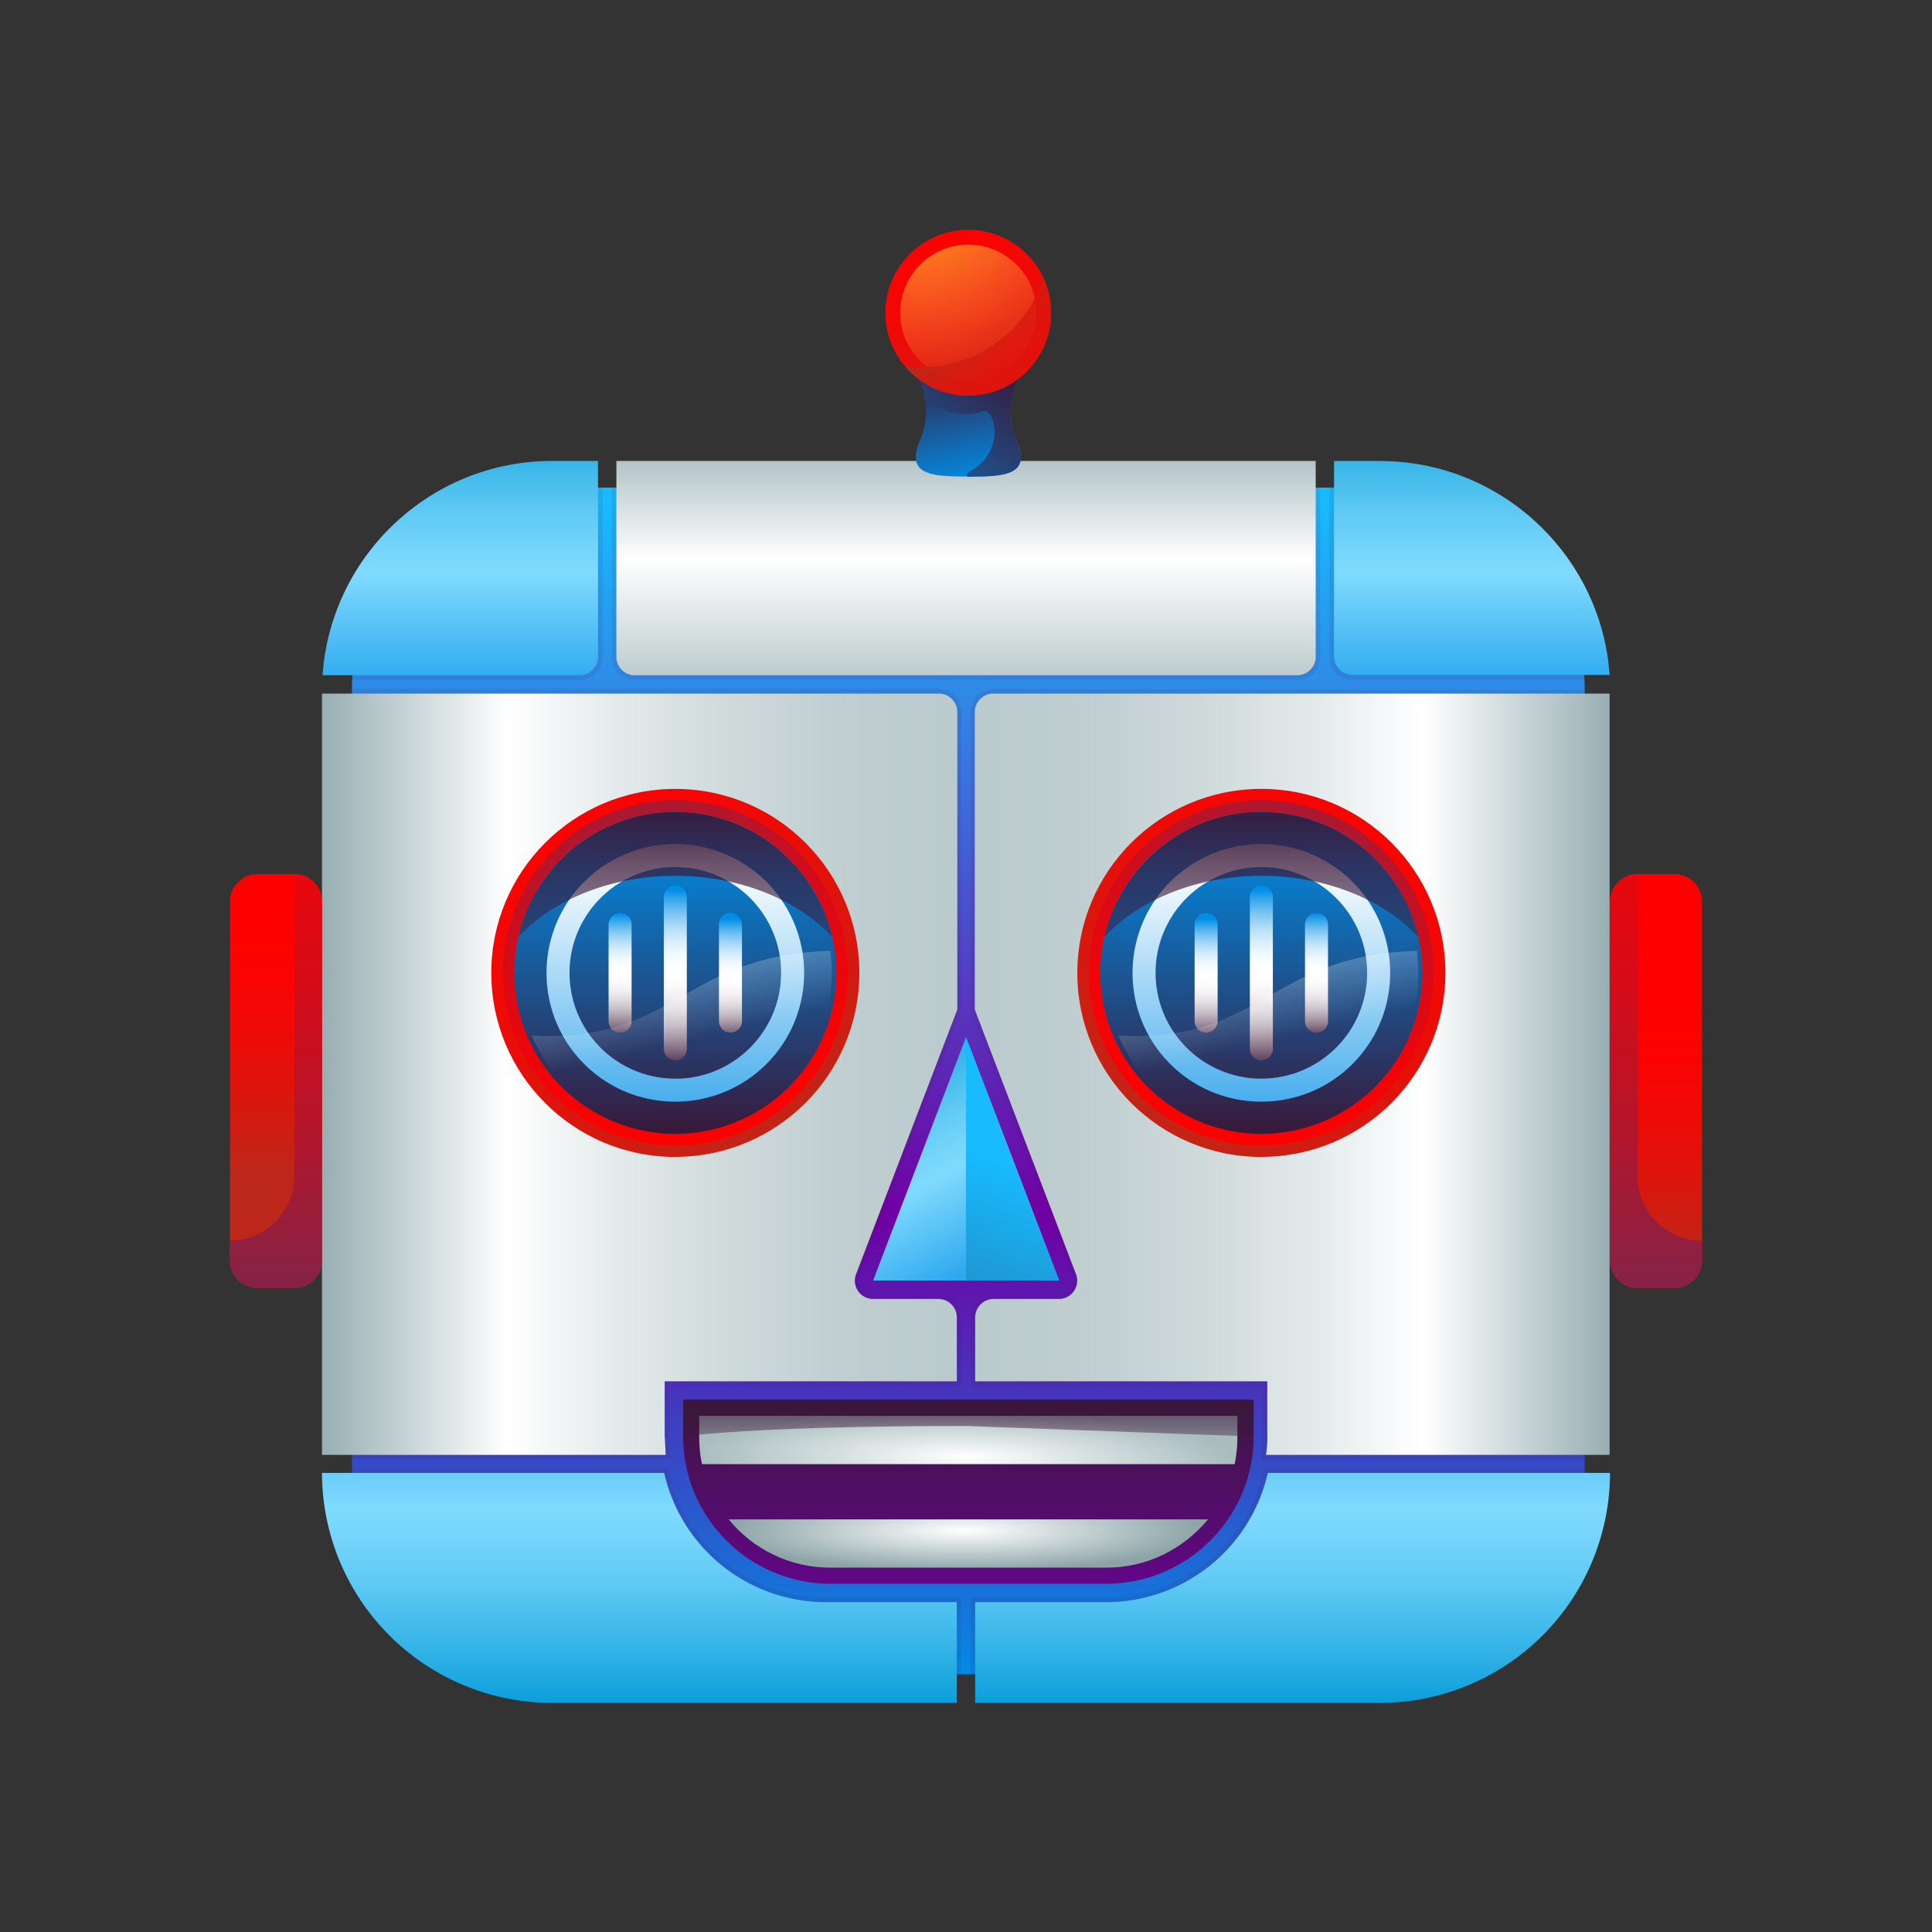 <svg xmlns="http://www.w3.org/2000/svg" xmlns:xlink="http://www.w3.org/1999/xlink" width="800" height="800" viewBox="0 0 24 24" fill="none" xmlns:v="https://vecta.io/nano"><rect x="0" y="0" width="24" height="24" fill="#333333" stroke="none"/><path d="M6.886 6.057c-1.389 0-2.514 1.126-2.514 2.514v9.714c0 1.389 1.126 2.514 2.514 2.514h10.286c1.388 0 2.514-1.126 2.514-2.514V8.571c0-1.389-1.126-2.514-2.514-2.514H6.886z" fill="url(#A)"/><g opacity=".3" fill="#4f0940"><path opacity=".3" d="M17.171 6.057h-.657V8.16c0 .16.126.286.286.286h2.88c-.063-1.331-1.166-2.389-2.509-2.389zm-9.571 0V8.16c0 .16.126.286.286.286h8.229c.16 0 .286-.126.286-.286V6.057H7.6zm-.714 0c-1.343 0-2.446 1.057-2.509 2.389H7.2c.16 0 .286-.126.286-.286V6.057h-.6zm5.171 2.789v3.709l1.257 3.297c.023.051.011.109-.017.16s-.086.074-.143.074h-.811c-.16 0-.286.126-.286.286v.851h3.629v.629c0 .069-.006.143-.011.217l-.006.063h4.017v-9.56l-7.343-.011c-.16 0-.286.126-.286.286z"/><path opacity=".3" d="M19.686 18.24h-3.983l-.011.046c-.206.903-1.023 1.56-1.948 1.56h-1.686v.954h5.114c1.389 0 2.514-1.126 2.514-2.514v-.046zm-8.029-9.68H4.371v9.566h3.96l-.006-.063-.011-.217v-.629h3.629v-.851c0-.16-.126-.286-.286-.286h-.811a.18.18 0 0 1-.143-.074c-.034-.045-.04-.103-.017-.16l1.257-3.297V8.84c0-.154-.126-.28-.286-.28z"/><path opacity=".3" d="M8.309 18.286l-.011-.046H4.371v.046c0 1.389 1.126 2.514 2.514 2.514h5.057v-.954h-1.686c-.926 0-1.749-.652-1.949-1.56z"/></g><path d="M21.143 11.2v4.457c0 .189-.154.343-.343.343h-.457c-.189 0-.343-.154-.343-.343V11.2c0-.189.154-.343.343-.343h.457c.189 0 .343.154.343.343z" fill="url(#B)"/><path d="M4 11.2v4.457c0 .189-.154.343-.343.343H3.2c-.189 0-.343-.154-.343-.343V11.2c0-.189.154-.343.343-.343h.457c.189 0 .343.154.343.343z" fill="url(#C)"/><path d="M20 11.2v4.457c0 .189.154.343.343.343h.457c.189 0 .343-.154.343-.343v-.246c-.44 0-.8-.36-.8-.8v-3.754c-.189 0-.343.154-.343.343z" fill="url(#D)"/><path d="M15.749 18.297a2.06 2.06 0 0 1-2.006 1.606h-1.629v1.251h5.029A2.86 2.86 0 0 0 20 18.297h-4.251z" fill="url(#E)"/><path d="M17.143 5.726h-.571v2.429a.23.23 0 0 0 .229.229h3.194c-.103-1.48-1.343-2.657-2.851-2.657z" fill="url(#F)"/><path d="M4.006 8.388H7.2a.23.23 0 0 0 .229-.229V5.726h-.571c-1.509 0-2.749 1.177-2.851 2.663z" fill="url(#G)"/><path d="M7.886 8.388h8.229a.23.23 0 0 0 .229-.229V5.726H7.657v2.429a.23.23 0 0 0 .229.234z" fill="url(#H)"/><path d="M8.257 17.845v-.686h3.629v-.794a.23.23 0 0 0-.229-.229h-.811c-.16 0-.269-.16-.211-.309l1.257-3.286V8.845a.23.23 0 0 0-.229-.229H4v9.457h4.269l-.011-.228z" fill="url(#I)"/><path d="M15.743 17.845v-.686h-3.629v-.794a.23.23 0 0 1 .229-.229h.811c.16 0 .269-.16.212-.309l-1.257-3.286V8.845a.23.23 0 0 1 .229-.229h7.657v9.457h-4.268c.011-.074.017-.148.017-.228z" fill="url(#J)"/><path d="M8.251 18.297a2.06 2.06 0 0 0 2.006 1.606h1.629v1.251H6.857A2.86 2.86 0 0 1 4 18.297h4.251z" fill="url(#K)"/><path d="M8.389 14.371c1.262 0 2.286-1.023 2.286-2.286S9.651 9.8 8.389 9.8s-2.286 1.023-2.286 2.286 1.023 2.286 2.286 2.286z" fill="url(#L)"/><path d="M8.389 14.229c1.183 0 2.143-.959 2.143-2.143s-.959-2.143-2.143-2.143-2.143.959-2.143 2.143.959 2.143 2.143 2.143z" fill="url(#M)"/><path d="M8.389 14.085a2 2 0 1 0 0-4 2 2 0 1 0 0 4z" fill="url(#N)"/><path d="M8.389 10.485a1.6 1.6 0 0 0-1.6 1.6c0 .886.714 1.6 1.6 1.6s1.6-.714 1.6-1.6a1.6 1.6 0 0 0-1.6-1.6zm0 2.914c-.726 0-1.314-.588-1.314-1.314s.589-1.314 1.314-1.314 1.314.588 1.314 1.314S9.114 13.4 8.389 13.4z" fill="url(#O)"/><path d="M8.246 11.143v1.886c0 .08.063.143.143.143s.143-.063.143-.143v-1.886c0-.08-.063-.143-.143-.143s-.143.063-.143.143z" fill="url(#P)"/><path d="M7.56 11.485v1.2c0 .08.063.143.143.143s.143-.063.143-.143v-1.2c0-.08-.063-.143-.143-.143s-.143.063-.143.143z" fill="url(#Q)"/><path d="M9.217 11.485v1.2c0 .08-.063.143-.143.143s-.143-.063-.143-.143v-1.2c0-.08.063-.143.143-.143.074 0 .143.063.143.143z" fill="url(#R)"/><path d="M8.389 10.88c.811 0 1.526.303 1.949.76-.206-.891-1-1.554-1.949-1.554A2 2 0 0 0 6.44 11.64c.423-.457 1.137-.76 1.949-.76z" fill="url(#S)"/><path d="M15.669 14.371c1.262 0 2.286-1.023 2.286-2.286S16.931 9.8 15.669 9.8s-2.286 1.023-2.286 2.286 1.023 2.286 2.286 2.286z" fill="url(#T)"/><path d="M15.669 14.229c1.184 0 2.143-.959 2.143-2.143s-.959-2.143-2.143-2.143-2.143.959-2.143 2.143.959 2.143 2.143 2.143z" fill="url(#U)"/><path d="M15.669 14.085a2 2 0 1 0 0-4 2 2 0 1 0 0 4z" fill="url(#V)"/><path d="M14.069 12.085c0 .886.714 1.6 1.6 1.6s1.6-.714 1.6-1.6a1.6 1.6 0 0 0-3.2 0zm.286 0c0-.726.589-1.314 1.314-1.314s1.314.588 1.314 1.314-.589 1.314-1.314 1.314-1.314-.588-1.314-1.314z" fill="url(#W)"/><path d="M15.812 11.143v1.886c0 .08-.063.143-.143.143s-.143-.063-.143-.143v-1.886c0-.08.063-.143.143-.143s.143.063.143.143z" fill="url(#X)"/><path d="M16.497 11.485v1.2c0 .08-.063.143-.143.143s-.143-.063-.143-.143v-1.2c0-.08.063-.143.143-.143s.143.063.143.143z" fill="url(#Y)"/><path d="M14.84 11.485v1.2c0 .08.063.143.143.143s.143-.063.143-.143v-1.2c0-.08-.063-.143-.143-.143-.074 0-.143.063-.143.143z" fill="url(#Z)"/><path d="M15.669 10.88c-.811 0-1.526.303-1.949.76.206-.891 1-1.554 1.949-1.554a2 2 0 0 1 1.949 1.554c-.423-.457-1.137-.76-1.949-.76z" fill="url(#a)"/><path d="M6.606 12.863a1.94 1.94 0 0 0 3.726-.777c0-.091-.006-.183-.017-.274-1.851.057-1.909 1.143-3.709 1.052z" fill="url(#b)"/><path d="M13.892 12.863a1.94 1.94 0 0 0 3.726-.777c0-.091-.006-.183-.017-.274-1.852.057-1.909 1.143-3.709 1.052z" fill="url(#c)"/><path d="M12 12.885l-1.154 3.023h2.314L12 12.885z" fill="url(#d)"/><path d="M12 15.908v-3.023l1.154 3.023H12z" fill="url(#e)"/><path d="M8.486 17.388v.457c0 1.006.823 1.829 1.829 1.829h3.429c1.006 0 1.829-.823 1.829-1.829v-.457H8.486z" fill="url(#f)"/><path d="M15.337 18.188a1.66 1.66 0 0 0 .034-.343v-.257H8.686v.257a1.66 1.66 0 0 0 .034.343h6.617z" fill="url(#g)"/><path d="M8.486 17.845s.829-.131 3.514-.131l3.571.131v-.457H8.486v.457z" fill="url(#h)"/><path d="M15.006 18.874H9.052c.297.366.754.6 1.263.6h3.429c.509 0 .96-.234 1.263-.6z" fill="url(#i)"/><path d="M12.029 5.92c-.468 0-.783-.023-.6-.451a.94.94 0 0 0 0-.726.65.65 0 1 1 1.2 0 .94.94 0 0 0 0 .726c.183.429-.131.451-.6.451z" fill="url(#j)"/><path d="M11.377 4.429c-.006.103.006.206.051.309.029.069.052.143.063.217.269.234.589.206.714.154.149-.057.303.497-.16.749-.04.023-.04.063-.017.063.469 0 .783-.023.6-.451a.94.94 0 0 1 0-.726.64.64 0 0 0 .029-.423l-.714-.217-.566.326z" fill="url(#k)"/><use xlink:href="#p" fill="red"/><use xlink:href="#p" fill="url(#l)"/><path opacity=".75" d="M12.029 4.731c.467 0 .846-.379.846-.846s-.379-.846-.846-.846-.846.379-.846.846.379.846.846.846z" fill="url(#m)"/><path d="M4 11.2v4.457c0 .189-.154.343-.343.343H3.2c-.189 0-.343-.154-.343-.343v-.246c.44 0 .8-.36.8-.8v-3.754c.189 0 .343.154.343.343z" fill="url(#n)"/><path d="M12.96 3.451c-.2.64-.8 1.109-1.509 1.109-.074 0-.143-.006-.211-.017a1.02 1.02 0 0 0 .789.371 1.03 1.03 0 0 0 1.028-1.029c0-.154-.034-.303-.097-.434z" fill="url(#o)"/><defs><linearGradient id="A" x1="12.029" y1="20.952" x2="12.029" y2="6.233" xlink:href="#q"><stop stop-color="#008ee6"/><stop offset=".397" stop-color="#7000a3"/><stop offset="1" stop-color="#17bbfe"/></linearGradient><linearGradient id="B" x1="20.571" y1="15.609" x2="20.571" y2="12.425" xlink:href="#q"><stop stop-color="#bd2719"/><stop offset=".215" stop-color="#d41a10"/><stop offset=".505" stop-color="#ec0c07"/><stop offset=".774" stop-color="#fa0302"/><stop offset="1" stop-color="red"/></linearGradient><linearGradient id="C" x1="3.429" y1="14.552" x2="3.429" y2="11.348" xlink:href="#q"><stop stop-color="#bd2719"/><stop offset=".215" stop-color="#d41a10"/><stop offset=".505" stop-color="#ec0c07"/><stop offset=".774" stop-color="#fa0302"/><stop offset="1" stop-color="red"/></linearGradient><linearGradient id="D" x1="20.571" y1="17.333" x2="20.571" y2="7.783" xlink:href="#q"><stop stop-color="#612d5b"/><stop offset=".148" stop-color="#872245"/><stop offset=".339" stop-color="#b2162c"/><stop offset=".524" stop-color="#d30c19"/><stop offset=".701" stop-color="#eb060b"/><stop offset=".863" stop-color="#fa0103"/><stop offset="1" stop-color="red"/></linearGradient><linearGradient id="E" x1="16.057" y1="16.152" x2="16.057" y2="21.338" xlink:href="#q"><stop stop-color="#008ee6"/><stop offset=".497" stop-color="#80dafe"/><stop offset=".568" stop-color="#76d5fb"/><stop offset=".689" stop-color="#5cc8f3"/><stop offset=".843" stop-color="#32b2e6"/><stop offset="1" stop-color="#0099d6"/></linearGradient><linearGradient id="F" x1="18.282" y1="9.238" x2="18.282" y2="4.983" xlink:href="#q"><stop stop-color="#008ee6"/><stop offset=".497" stop-color="#80dafe"/><stop offset=".568" stop-color="#76d5fb"/><stop offset=".689" stop-color="#5cc8f3"/><stop offset=".843" stop-color="#32b2e6"/><stop offset="1" stop-color="#0099d6"/></linearGradient><linearGradient id="G" x1="5.718" y1="9.238" x2="5.718" y2="4.983" xlink:href="#q"><stop stop-color="#008ee6"/><stop offset=".497" stop-color="#80dafe"/><stop offset=".568" stop-color="#76d5fb"/><stop offset=".689" stop-color="#5cc8f3"/><stop offset=".843" stop-color="#32b2e6"/><stop offset="1" stop-color="#0099d6"/></linearGradient><linearGradient id="H" x1="12" y1="8.438" x2="12" y2="5.293" xlink:href="#q"><stop stop-color="#bbcacc"/><stop offset=".472" stop-color="#fff"/><stop offset="1" stop-color="#99afb3"/></linearGradient><linearGradient id="I" x1="11.754" y1="13.342" x2="4.021" y2="13.342" xlink:href="#q"><stop stop-color="#bbcacc"/><stop offset=".158" stop-color="#c0ced0"/><stop offset=".342" stop-color="#ced9da"/><stop offset=".538" stop-color="#e5ebec"/><stop offset=".704" stop-color="#fff"/><stop offset="1" stop-color="#99afb3"/></linearGradient><linearGradient id="J" x1="12.246" y1="13.342" x2="19.979" y2="13.342" xlink:href="#q"><stop stop-color="#bbcacc"/><stop offset=".158" stop-color="#c0ced0"/><stop offset=".342" stop-color="#ced9da"/><stop offset=".538" stop-color="#e5ebec"/><stop offset=".704" stop-color="#fff"/><stop offset="1" stop-color="#99afb3"/></linearGradient><linearGradient id="K" x1="7.943" y1="16.152" x2="7.943" y2="21.338" xlink:href="#q"><stop stop-color="#008ee6"/><stop offset=".497" stop-color="#80dafe"/><stop offset=".568" stop-color="#76d5fb"/><stop offset=".689" stop-color="#5cc8f3"/><stop offset=".843" stop-color="#32b2e6"/><stop offset="1" stop-color="#0099d6"/></linearGradient><linearGradient id="L" x1="9.822" y1="14.246" x2="6.308" y2="8.96" xlink:href="#q"><stop stop-color="#bd2719"/><stop offset=".215" stop-color="#d41a10"/><stop offset=".505" stop-color="#ec0c07"/><stop offset=".774" stop-color="#fa0302"/><stop offset="1" stop-color="red"/></linearGradient><linearGradient id="M" x1="7.316" y1="8.179" x2="9.011" y2="14.369" xlink:href="#q"><stop stop-color="#612d5b"/><stop offset=".148" stop-color="#872245"/><stop offset=".339" stop-color="#b2162c"/><stop offset=".524" stop-color="#d30c19"/><stop offset=".701" stop-color="#eb060b"/><stop offset=".863" stop-color="#fa0103"/><stop offset="1" stop-color="red"/></linearGradient><linearGradient id="N" x1="8.386" y1="10.295" x2="8.386" y2="14.112" xlink:href="#q"><stop stop-color="#008ee6"/><stop offset="1" stop-color="#391838"/></linearGradient><linearGradient id="O" x1="8.386" y1="14.868" x2="8.386" y2="10.744" xlink:href="#q"><stop stop-color="#008ee6"/><stop offset="1" stop-color="#fff"/></linearGradient><linearGradient id="P" x1="8.386" y1="11.052" x2="8.386" y2="13.29" xlink:href="#q"><stop stop-color="#008ee6"/><stop offset=".051" stop-color="#34a5eb"/><stop offset=".111" stop-color="#69bdf0"/><stop offset=".171" stop-color="#97d1f5"/><stop offset=".231" stop-color="#bce2f8"/><stop offset=".291" stop-color="#daeefb"/><stop offset=".35" stop-color="#eef8fd"/><stop offset=".408" stop-color="#fbfdff"/><stop offset=".463" stop-color="#fff"/><stop offset=".531" stop-color="#fbfbfb"/><stop offset=".602" stop-color="#f1eef1"/><stop offset=".674" stop-color="#dfdadf"/><stop offset=".746" stop-color="#c6bdc6"/><stop offset=".819" stop-color="#a697a5"/><stop offset=".893" stop-color="#7f697e"/><stop offset=".966" stop-color="#513450"/><stop offset="1" stop-color="#391838"/></linearGradient><linearGradient id="Q" x1="7.7" y1="11.352" x2="7.7" y2="12.939" xlink:href="#q"><stop stop-color="#008ee6"/><stop offset=".051" stop-color="#34a5eb"/><stop offset=".111" stop-color="#69bdf0"/><stop offset=".171" stop-color="#97d1f5"/><stop offset=".231" stop-color="#bce2f8"/><stop offset=".291" stop-color="#daeefb"/><stop offset=".35" stop-color="#eef8fd"/><stop offset=".408" stop-color="#fbfdff"/><stop offset=".463" stop-color="#fff"/><stop offset=".531" stop-color="#fbfbfb"/><stop offset=".602" stop-color="#f1eef1"/><stop offset=".674" stop-color="#dfdadf"/><stop offset=".746" stop-color="#c6bdc6"/><stop offset=".819" stop-color="#a697a5"/><stop offset=".893" stop-color="#7f697e"/><stop offset=".966" stop-color="#513450"/><stop offset="1" stop-color="#391838"/></linearGradient><linearGradient id="R" x1="9.072" y1="11.416" x2="9.072" y2="12.976" xlink:href="#q"><stop stop-color="#008ee6"/><stop offset=".051" stop-color="#34a5eb"/><stop offset=".111" stop-color="#69bdf0"/><stop offset=".171" stop-color="#97d1f5"/><stop offset=".231" stop-color="#bce2f8"/><stop offset=".291" stop-color="#daeefb"/><stop offset=".35" stop-color="#eef8fd"/><stop offset=".408" stop-color="#fbfdff"/><stop offset=".463" stop-color="#fff"/><stop offset=".531" stop-color="#fbfbfb"/><stop offset=".602" stop-color="#f1eef1"/><stop offset=".674" stop-color="#dfdadf"/><stop offset=".746" stop-color="#c6bdc6"/><stop offset=".819" stop-color="#a697a5"/><stop offset=".893" stop-color="#7f697e"/><stop offset=".966" stop-color="#513450"/><stop offset="1" stop-color="#391838"/></linearGradient><linearGradient id="S" x1="8.386" y1="9.943" x2="8.386" y2="13.048" xlink:href="#q"><stop stop-color="#391838"/><stop offset="1" stop-color="#391838" stop-opacity="0"/></linearGradient><linearGradient id="T" x1="14.235" y1="14.246" x2="17.75" y2="8.96" xlink:href="#q"><stop stop-color="#bd2719"/><stop offset=".215" stop-color="#d41a10"/><stop offset=".505" stop-color="#ec0c07"/><stop offset=".774" stop-color="#fa0302"/><stop offset="1" stop-color="red"/></linearGradient><linearGradient id="U" x1="16.741" y1="8.179" x2="15.046" y2="14.369" xlink:href="#q"><stop stop-color="#612d5b"/><stop offset=".148" stop-color="#872245"/><stop offset=".339" stop-color="#b2162c"/><stop offset=".524" stop-color="#d30c19"/><stop offset=".701" stop-color="#eb060b"/><stop offset=".863" stop-color="#fa0103"/><stop offset="1" stop-color="red"/></linearGradient><linearGradient id="V" x1="15.671" y1="10.295" x2="15.671" y2="14.112" xlink:href="#q"><stop stop-color="#008ee6"/><stop offset="1" stop-color="#391838"/></linearGradient><linearGradient id="W" x1="15.671" y1="14.868" x2="15.671" y2="10.744" xlink:href="#q"><stop stop-color="#008ee6"/><stop offset="1" stop-color="#fff"/></linearGradient><linearGradient id="X" x1="15.671" y1="11.052" x2="15.671" y2="13.29" xlink:href="#q"><stop stop-color="#008ee6"/><stop offset=".051" stop-color="#34a5eb"/><stop offset=".111" stop-color="#69bdf0"/><stop offset=".171" stop-color="#97d1f5"/><stop offset=".231" stop-color="#bce2f8"/><stop offset=".291" stop-color="#daeefb"/><stop offset=".35" stop-color="#eef8fd"/><stop offset=".408" stop-color="#fbfdff"/><stop offset=".463" stop-color="#fff"/><stop offset=".531" stop-color="#fbfbfb"/><stop offset=".602" stop-color="#f1eef1"/><stop offset=".674" stop-color="#dfdadf"/><stop offset=".746" stop-color="#c6bdc6"/><stop offset=".819" stop-color="#a697a5"/><stop offset=".893" stop-color="#7f697e"/><stop offset=".966" stop-color="#513450"/><stop offset="1" stop-color="#391838"/></linearGradient><linearGradient id="Y" x1="16.357" y1="11.352" x2="16.357" y2="12.939" xlink:href="#q"><stop stop-color="#008ee6"/><stop offset=".051" stop-color="#34a5eb"/><stop offset=".111" stop-color="#69bdf0"/><stop offset=".171" stop-color="#97d1f5"/><stop offset=".231" stop-color="#bce2f8"/><stop offset=".291" stop-color="#daeefb"/><stop offset=".35" stop-color="#eef8fd"/><stop offset=".408" stop-color="#fbfdff"/><stop offset=".463" stop-color="#fff"/><stop offset=".531" stop-color="#fbfbfb"/><stop offset=".602" stop-color="#f1eef1"/><stop offset=".674" stop-color="#dfdadf"/><stop offset=".746" stop-color="#c6bdc6"/><stop offset=".819" stop-color="#a697a5"/><stop offset=".893" stop-color="#7f697e"/><stop offset=".966" stop-color="#513450"/><stop offset="1" stop-color="#391838"/></linearGradient><linearGradient id="Z" x1="14.986" y1="11.416" x2="14.986" y2="12.976" xlink:href="#q"><stop stop-color="#008ee6"/><stop offset=".051" stop-color="#34a5eb"/><stop offset=".111" stop-color="#69bdf0"/><stop offset=".171" stop-color="#97d1f5"/><stop offset=".231" stop-color="#bce2f8"/><stop offset=".291" stop-color="#daeefb"/><stop offset=".35" stop-color="#eef8fd"/><stop offset=".408" stop-color="#fbfdff"/><stop offset=".463" stop-color="#fff"/><stop offset=".531" stop-color="#fbfbfb"/><stop offset=".602" stop-color="#f1eef1"/><stop offset=".674" stop-color="#dfdadf"/><stop offset=".746" stop-color="#c6bdc6"/><stop offset=".819" stop-color="#a697a5"/><stop offset=".893" stop-color="#7f697e"/><stop offset=".966" stop-color="#513450"/><stop offset="1" stop-color="#391838"/></linearGradient><linearGradient id="a" x1="15.671" y1="9.943" x2="15.671" y2="13.048" xlink:href="#q"><stop stop-color="#391838"/><stop offset="1" stop-color="#391838" stop-opacity="0"/></linearGradient><linearGradient id="b" x1="7.825" y1="9.68" x2="8.596" y2="12.923" xlink:href="#q"><stop stop-color="#fff"/><stop offset="1" stop-color="#fff" stop-opacity="0"/></linearGradient><linearGradient id="c" x1="15.11" y1="9.68" x2="15.882" y2="12.923" xlink:href="#q"><stop stop-color="#fff"/><stop offset="1" stop-color="#fff" stop-opacity="0"/></linearGradient><linearGradient id="d" x1="12.44" y1="16.322" x2="10.688" y2="13.008" xlink:href="#q"><stop stop-color="#008ee6"/><stop offset=".497" stop-color="#80dafe"/><stop offset=".568" stop-color="#76d5fb"/><stop offset=".689" stop-color="#5cc8f3"/><stop offset=".843" stop-color="#32b2e6"/><stop offset="1" stop-color="#0099d6"/></linearGradient><linearGradient id="e" x1="12.55" y1="14.469" x2="10.065" y2="20.969" xlink:href="#q"><stop stop-color="#17bbfe"/><stop offset="1" stop-color="#391838"/></linearGradient><linearGradient id="f" x1="12.029" y1="20.59" x2="12.029" y2="17.127" xlink:href="#q"><stop stop-color="#7000a3"/><stop offset="1" stop-color="#391838"/></linearGradient><radialGradient id="g" cx="0" cy="0" r="1" gradientTransform="translate(12 18.098) rotate(0.927) scale(3.345 0.573)" xlink:href="#q"><stop offset=".001" stop-color="#fff"/><stop offset="1" stop-color="#a9bcbe"/></radialGradient><linearGradient id="h" x1="12.029" y1="17.047" x2="12.029" y2="18.385" xlink:href="#q"><stop stop-color="#391838"/><stop offset="1" stop-color="#391838" stop-opacity="0"/></linearGradient><radialGradient id="i" cx="0" cy="0" r="1" gradientTransform="translate(11.975 19.013) rotate(-0.065) scale(2.906 0.498)" xlink:href="#q"><stop offset=".001" stop-color="#fff"/><stop offset="1" stop-color="#8ea5a8"/></radialGradient><linearGradient id="j" x1="12.215" y1="5.981" x2="11.891" y2="4.38" xlink:href="#q"><stop stop-color="#008ee6"/><stop offset="1" stop-color="#391838"/></linearGradient><linearGradient id="k" x1="10.749" y1="6.841" x2="12.494" y2="4.455" xlink:href="#q"><stop stop-color="#008ee6"/><stop offset="1" stop-color="#391838"/></linearGradient><linearGradient id="l" x1="12.657" y1="5.274" x2="11.429" y2="2.56" xlink:href="#q"><stop stop-color="#bd2719"/><stop offset=".215" stop-color="#d41a10"/><stop offset=".505" stop-color="#ec0c07"/><stop offset=".774" stop-color="#fa0302"/><stop offset="1" stop-color="red"/></linearGradient><radialGradient id="m" cx="0" cy="0" r="1" gradientTransform="translate(11.347 2.15) scale(2.757)" xlink:href="#q"><stop offset=".001" stop-color="#ffed1c"/><stop offset=".2" stop-color="#ffee2b" stop-opacity=".801"/><stop offset=".584" stop-color="#fff254" stop-opacity=".417"/><stop offset="1" stop-color="#fff686" stop-opacity="0"/></radialGradient><linearGradient id="n" x1="3.429" y1="17.333" x2="3.429" y2="7.783" xlink:href="#q"><stop stop-color="#612d5b"/><stop offset=".148" stop-color="#872245"/><stop offset=".339" stop-color="#b2162c"/><stop offset=".524" stop-color="#d30c19"/><stop offset=".701" stop-color="#eb060b"/><stop offset=".863" stop-color="#fa0103"/><stop offset="1" stop-color="red"/></linearGradient><linearGradient id="o" x1="12.046" y1="3.941" x2="13.303" y2="5.294" xlink:href="#q"><stop stop-color="#bd2719"/><stop offset=".215" stop-color="#d41a10" stop-opacity=".785"/><stop offset=".505" stop-color="#ec0c07" stop-opacity=".495"/><stop offset=".774" stop-color="#fa0302" stop-opacity=".226"/><stop offset="1" stop-color="red" stop-opacity="0"/></linearGradient><path id="p" d="M12.029 4.914a1.03 1.03 0 0 0 1.028-1.029 1.03 1.03 0 0 0-1.028-1.029A1.03 1.03 0 0 0 11 3.886a1.03 1.03 0 0 0 1.029 1.029z"/><linearGradient id="q" gradientUnits="userSpaceOnUse"/></defs></svg>